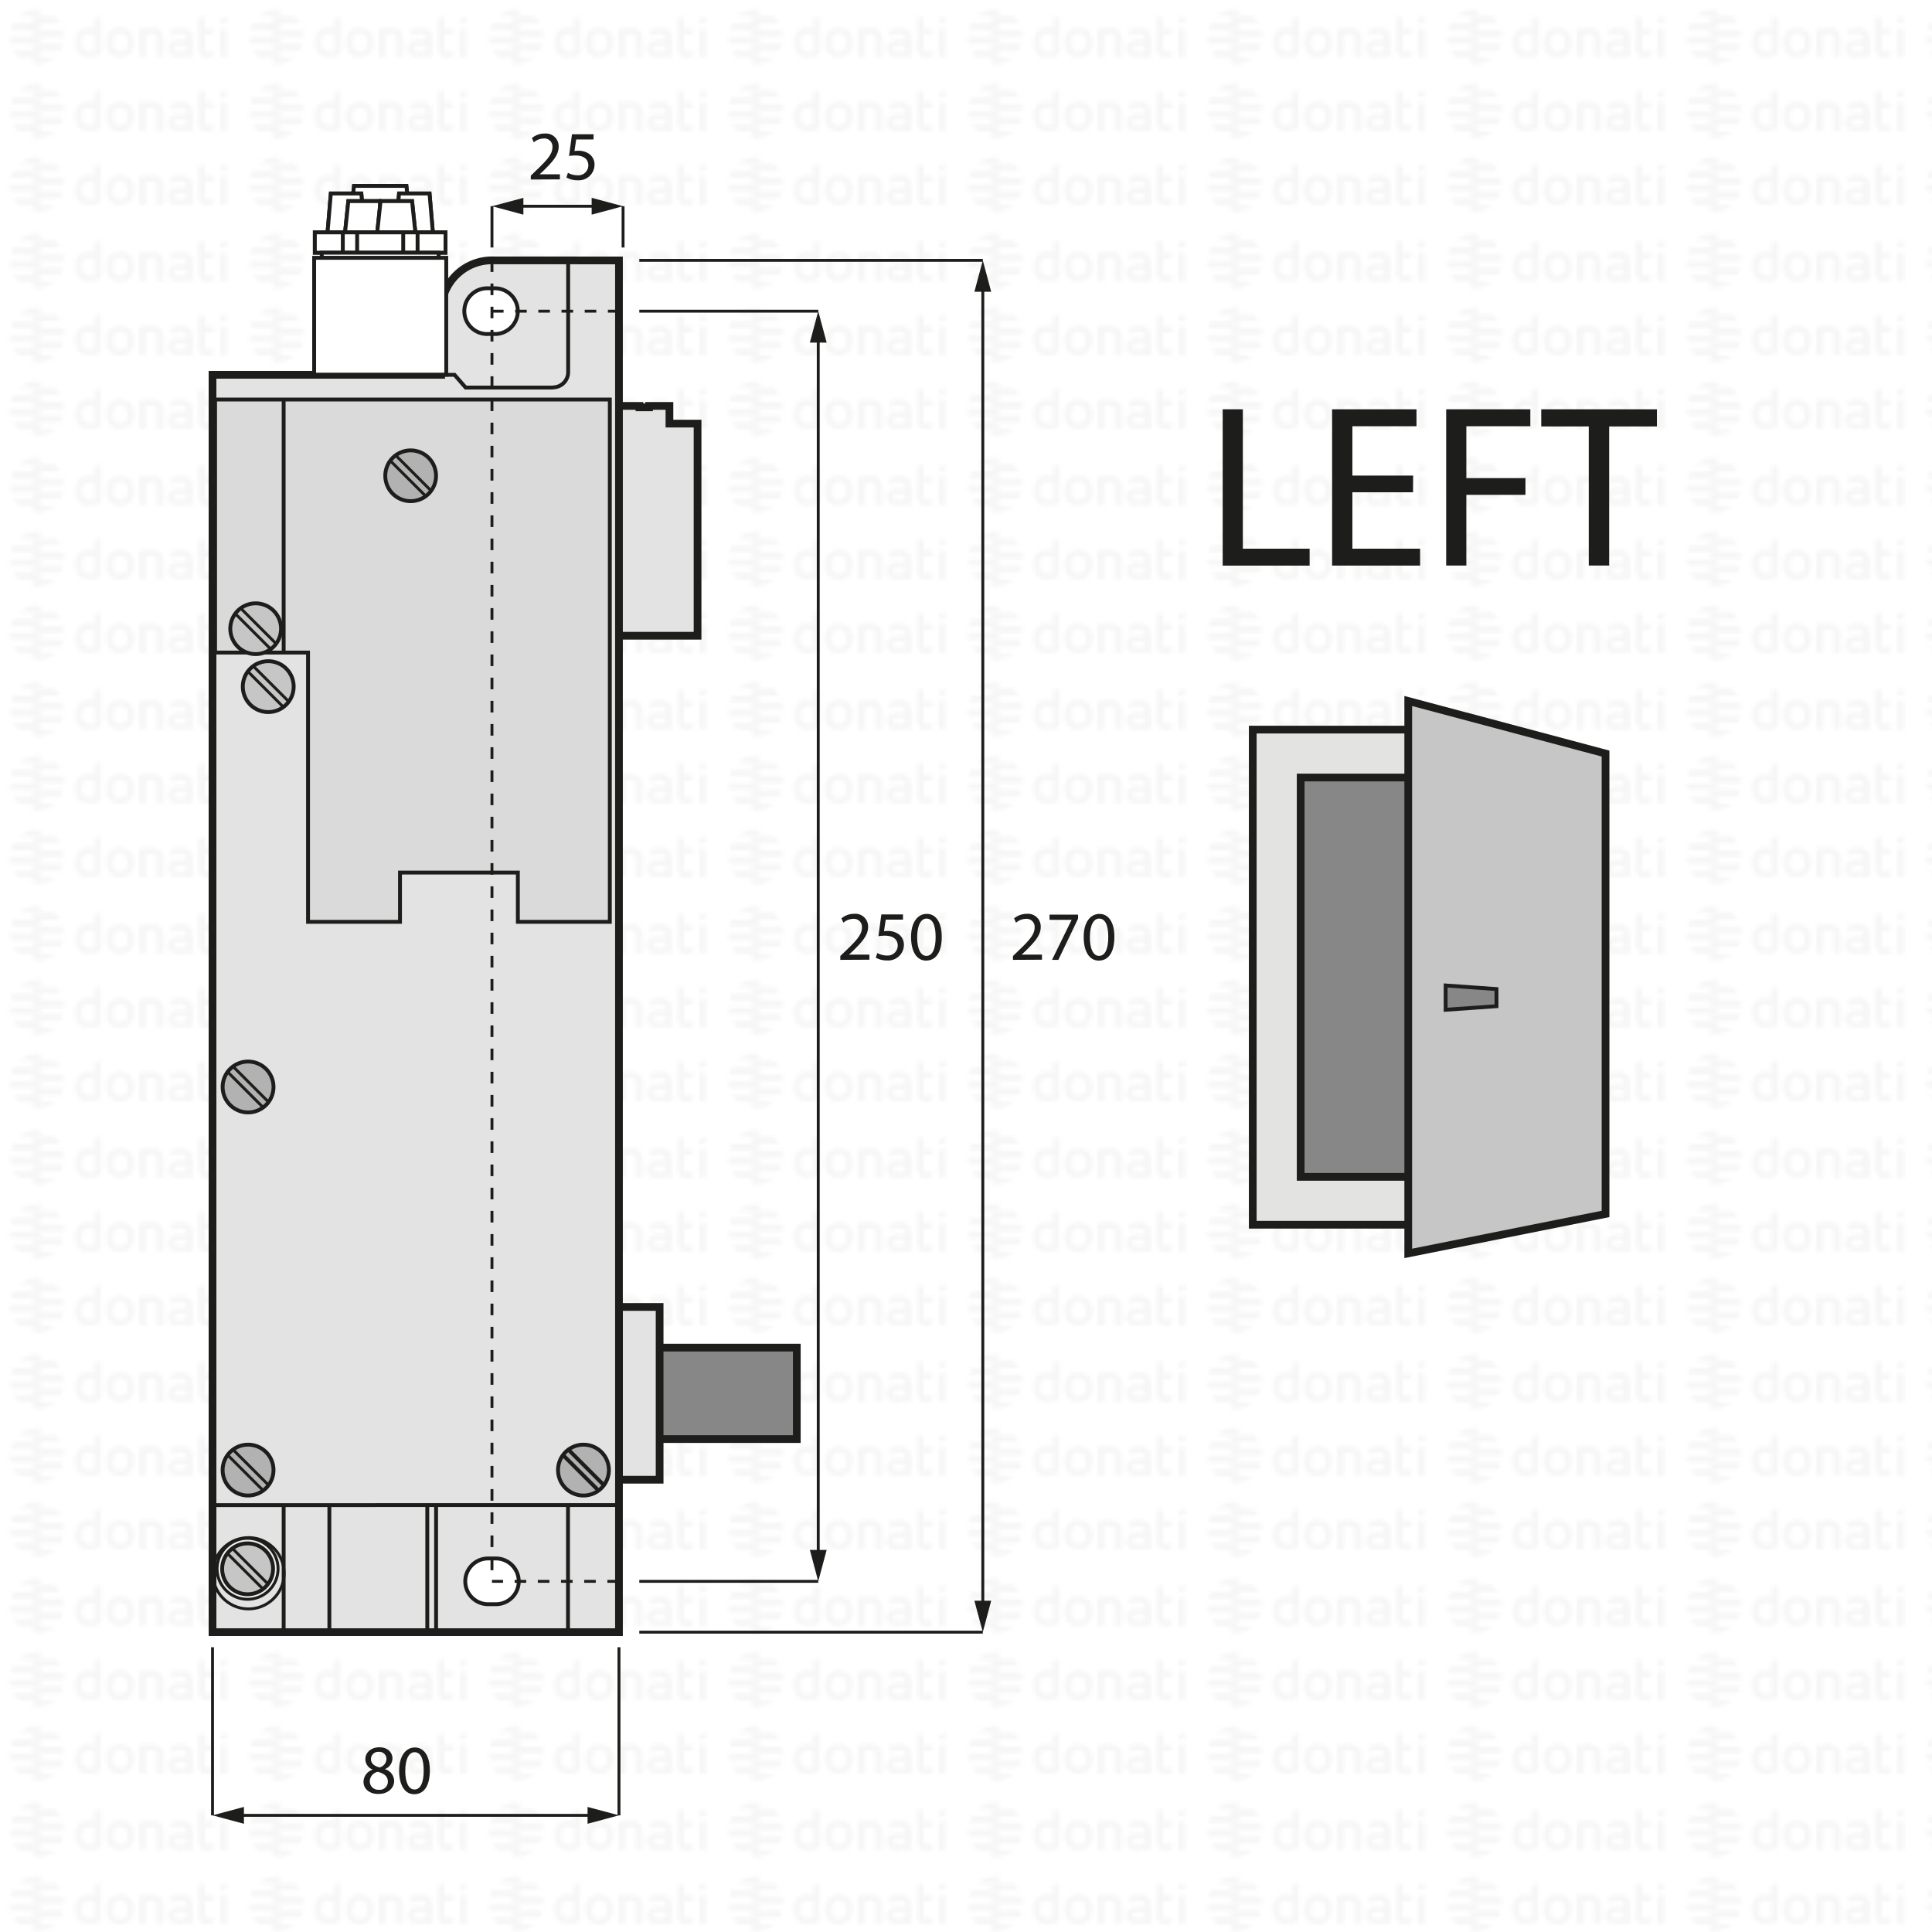 <svg xmlns="http://www.w3.org/2000/svg" xmlns:xlink="http://www.w3.org/1999/xlink" viewBox="0 0 500 500"><defs><style>.cls-1,.cls-10,.cls-11,.cls-15,.cls-23,.cls-5,.cls-9{fill:none;}.cls-2{fill:#f6f6f6;}.cls-3{fill:url(#DONATI_WATERMARK);}.cls-4,.cls-8{fill:#e3e3e3;}.cls-10,.cls-11,.cls-13,.cls-15,.cls-16,.cls-17,.cls-18,.cls-23,.cls-25,.cls-26,.cls-27,.cls-4,.cls-5,.cls-7,.cls-8,.cls-9{stroke:#1d1d1b;}.cls-11,.cls-13,.cls-17,.cls-4,.cls-5,.cls-7,.cls-8,.cls-9{stroke-miterlimit:22.93;}.cls-25,.cls-26,.cls-4,.cls-7,.cls-8{stroke-width:2px;}.cls-12,.cls-13,.cls-14,.cls-16,.cls-20,.cls-21,.cls-4,.cls-6{fill-rule:evenodd;}.cls-5{stroke-width:0.22px;}.cls-6{fill:#ededed;}.cls-24,.cls-27,.cls-7{fill:#878787;}.cls-10{stroke-linejoin:bevel;}.cls-11,.cls-15,.cls-23{stroke-width:0.75px;}.cls-12,.cls-13,.cls-16,.cls-17,.cls-18,.cls-19{fill:#fff;}.cls-14{fill:#c6c6c6;}.cls-15,.cls-23{stroke-miterlimit:3.86;}.cls-16,.cls-18,.cls-25,.cls-26,.cls-27{stroke-miterlimit:10;}.cls-20{fill:#dadada;}.cls-21{fill:#b2b2b2;}.cls-22{fill:#1d1d1b;}.cls-23{stroke-dasharray:3;}.cls-25{fill:#e3e3e2;}.cls-26{fill:#c7c6c6;}</style><pattern id="DONATI_WATERMARK" data-name="DONATI WATERMARK" width="61.14" height="57.34" patternUnits="userSpaceOnUse" viewBox="0 0 61.14 57.34"><rect class="cls-1" width="61.14" height="57.34"/><polygon class="cls-2" points="8.55 51.31 8.55 51.31 9.43 51.31 10.57 51.31 10.57 51.31 9.43 51.31 8.55 51.31 8.55 51.31"/><polygon class="cls-2" points="8.55 53.08 8.55 53.08 9.23 53.08 10.57 53.08 10.57 53.08 9.23 53.08 8.55 53.08 8.55 53.08"/><polygon class="cls-2" points="10.57 44.26 10.57 44.26 9.69 44.26 8.55 44.26 8.55 44.26 9.69 44.26 10.57 44.26 10.57 44.26"/><path class="cls-2" d="M57,44.21V42.86l1.69-.33v1.68Zm1.69,1.41V53h-1.7V45.62ZM53,47.12v3.43a1.2,1.2,0,0,0,.14.76.82.82,0,0,0,.69.22,5.65,5.65,0,0,0,1.22-.2l.22,0v1.6a7.58,7.58,0,0,1-1.57.23c-1.56,0-2.38-.9-2.38-2.59V42.86L53,42.53v3.08h2.28v1.51ZM49.82,53H48.19v-.27l-.24.06a8.27,8.27,0,0,1-1.86.3c-1.61,0-2.6-.85-2.6-2.22,0-1.08.55-2.37,3.21-2.37h1.47v-.46c0-.76-.39-1.09-1.28-1.09a8.18,8.18,0,0,0-2.13.38l-.56.16v-1.6l.21-.06A8.73,8.73,0,0,1,47,45.42c1.82,0,2.86.95,2.86,2.62v2.74h0V53Zm-1.64-1.72V50h-1.6c-1.24,0-1.4.48-1.4.9s.11.8,1.1.8a6.43,6.43,0,0,0,1.39-.21l.51-.13ZM40.57,53v-4.7c0-.92-.41-1.32-1.35-1.32a5.76,5.76,0,0,0-1.49.21V53H36V45.6h1.64a8,8,0,0,1,1.65-.17c1.88,0,3,1,3,2.77V53Zm-5.88-3.77c0,2.37-1.39,3.85-3.62,3.85s-3.56-1.48-3.56-3.85,1.38-3.84,3.61-3.84,3.57,1.47,3.57,3.84Zm-1.73,0c0-1.53-.67-2.37-1.89-2.37-1.52,0-1.84,1.29-1.84,2.37s.33,2.38,1.89,2.38S33,50.34,33,49.26Zm-6.8,2.28a1.16,1.16,0,0,1-1,1.22,8,8,0,0,1-2.25.32c-2.17,0-3.47-1.42-3.47-3.79s1.24-3.84,3.4-3.84a5.54,5.54,0,0,1,1.62.29V42.86l.19,0,.61-.12.6-.11.29-.06v9Zm-1.69-.19V47.26A7,7,0,0,0,23,47c-1.23,0-1.83.75-1.83,2.27s.63,2.28,1.87,2.28a6,6,0,0,0,1.46-.2ZM10.63,47.79H8.55V46h7.84a6.92,6.92,0,0,1,.22,1.77Zm.75-3.53H8.55V42.49h5.67a7.07,7.07,0,0,1,1.45,1.77ZM9.89,49.55h6.5a7,7,0,0,1-.72,1.76H8.55V49.55Zm0,3.53h4.34a7,7,0,0,1-3.65,1.68h-.08a5.74,5.74,0,0,1-.93.07,7.79,7.79,0,0,1-1-.07h0V53.08Z"/><path class="cls-2" d="M9.88,53.08h-5a7.17,7.17,0,0,1-1.44-1.76h7.12v1.76Zm0-3.53H2.72a7.25,7.25,0,0,1-.22-1.76h8.07v1.76ZM9.22,46H2.72a6.82,6.82,0,0,1,.73-1.76h7.12V46Zm0-3.53H4.89a7.11,7.11,0,0,1,3.66-1.68h.07a7.3,7.3,0,0,1,.94-.07,7.93,7.93,0,0,1,1,.07h0v1.68Z"/><polygon class="cls-2" points="8.55 32.2 8.55 32.2 9.43 32.2 10.57 32.2 10.57 32.2 9.43 32.2 8.55 32.2 8.55 32.2"/><polygon class="cls-2" points="8.55 33.96 8.55 33.97 9.23 33.97 10.57 33.97 10.57 33.96 9.23 33.96 8.55 33.96 8.55 33.96"/><polygon class="cls-2" points="10.57 25.14 10.57 25.14 9.69 25.14 8.55 25.14 8.55 25.14 9.69 25.14 10.57 25.14 10.57 25.14"/><path class="cls-2" d="M57,25.09V23.74l1.69-.32v1.67Zm1.69,1.42v7.4h-1.7v-7.4ZM53,28v3.44a1.22,1.22,0,0,0,.14.76.85.85,0,0,0,.69.22,5.65,5.65,0,0,0,1.22-.2l.22,0v1.59A7.58,7.58,0,0,1,53.7,34c-1.56,0-2.38-.89-2.38-2.59V23.74L53,23.42v3.07h2.28V28Zm-3.19,5.91H48.19v-.27L48,33.7a8.27,8.27,0,0,1-1.86.3c-1.61,0-2.6-.84-2.6-2.21,0-1.08.55-2.37,3.21-2.37h1.47V29c0-.76-.39-1.1-1.28-1.1a8.63,8.63,0,0,0-2.13.38l-.56.17v-1.6l.21-.06A8.79,8.79,0,0,1,47,26.3c1.82,0,2.86,1,2.86,2.63v2.73h0v2.25ZM48.18,32.2V30.84h-1.6c-1.24,0-1.4.48-1.4.9s.11.79,1.1.79a6.43,6.43,0,0,0,1.39-.21l.51-.12Zm-7.61,1.71v-4.7c0-.92-.41-1.31-1.35-1.31a5.76,5.76,0,0,0-1.49.21v5.8H36V26.49h1.64a7.39,7.39,0,0,1,1.65-.17c1.88,0,3,1,3,2.77v4.81Zm-5.88-3.76c0,2.37-1.39,3.84-3.62,3.84s-3.56-1.47-3.56-3.84,1.38-3.85,3.61-3.85,3.57,1.47,3.57,3.85Zm-1.73,0c0-1.54-.67-2.38-1.89-2.38-1.52,0-1.84,1.29-1.84,2.38s.33,2.37,1.89,2.37S33,31.23,33,30.15Zm-6.8,2.27a1.16,1.16,0,0,1-1,1.23,8.39,8.39,0,0,1-2.25.32c-2.17,0-3.47-1.42-3.47-3.8s1.24-3.83,3.4-3.83a5.47,5.47,0,0,1,1.62.28V23.74l.19,0,.61-.12.6-.12.29,0v9Zm-1.69-.19V28.15a7,7,0,0,0-1.5-.26c-1.23,0-1.83.74-1.83,2.27s.63,2.27,1.87,2.27a5.52,5.52,0,0,0,1.46-.2ZM10.63,28.67H8.55V26.91h7.84a6.79,6.79,0,0,1,.22,1.76Zm.75-3.53H8.55V23.38h5.67a7,7,0,0,1,1.45,1.76Zm-1.49,5.3h6.5a7.32,7.32,0,0,1-.72,1.76H8.55V30.44Zm0,3.53h4.34a7,7,0,0,1-3.65,1.68h-.08a7.14,7.14,0,0,1-.93.07,6.27,6.27,0,0,1-1-.08h0V34Z"/><path class="cls-2" d="M9.88,34h-5A7,7,0,0,1,3.45,32.2h7.12V34Zm0-3.52H2.72a7.4,7.4,0,0,1-.22-1.77h8.07v1.77Zm-.67-3.53H2.72a6.88,6.88,0,0,1,.73-1.77h7.12v1.77Zm0-3.53H4.89a7,7,0,0,1,3.66-1.69h.07a7.3,7.3,0,0,1,.94-.07,7.93,7.93,0,0,1,1,.08h0v1.69Z"/><polygon class="cls-2" points="8.55 13.09 8.55 13.09 9.43 13.09 10.57 13.09 10.57 13.09 9.43 13.09 8.55 13.09 8.55 13.09"/><polygon class="cls-2" points="8.55 14.85 8.55 14.85 9.23 14.85 10.57 14.85 10.57 14.85 9.23 14.85 8.55 14.85 8.55 14.85"/><polygon class="cls-2" points="10.57 6.03 10.57 6.03 9.69 6.03 8.55 6.03 8.55 6.03 9.69 6.03 10.57 6.03 10.57 6.03"/><path class="cls-2" d="M57,6V4.63l1.69-.33V6ZM58.64,7.4v7.4h-1.7V7.4ZM53,8.89v3.43a1.2,1.2,0,0,0,.14.76.83.83,0,0,0,.69.23,5.89,5.89,0,0,0,1.22-.21l.22,0v1.6a7.58,7.58,0,0,1-1.57.23c-1.56,0-2.38-.9-2.38-2.59V4.63L53,4.3V7.38h2.28V8.89ZM49.82,14.8H48.19v-.27l-.24.06a8.27,8.27,0,0,1-1.86.3c-1.61,0-2.6-.85-2.6-2.22,0-1.08.55-2.37,3.21-2.37h1.47V9.84c0-.76-.39-1.09-1.28-1.09a8.18,8.18,0,0,0-2.13.38l-.56.16V7.7l.21-.06A8.46,8.46,0,0,1,47,7.19c1.82,0,2.86,1,2.86,2.63v2.73h0V14.8Zm-1.64-1.72V11.72h-1.6c-1.24,0-1.4.48-1.4.9s.11.8,1.1.8a6.43,6.43,0,0,0,1.39-.21l.51-.13ZM40.57,14.8V10.1c0-.92-.41-1.31-1.35-1.31a5.61,5.61,0,0,0-1.49.2V14.8H36V7.37h1.64v0a7.5,7.5,0,0,1,1.65-.18c1.88,0,3,1,3,2.77V14.8ZM34.69,11c0,2.37-1.39,3.85-3.62,3.85S27.51,13.4,27.51,11s1.38-3.84,3.61-3.84S34.69,8.66,34.69,11ZM33,11c0-1.53-.67-2.37-1.89-2.37-1.52,0-1.84,1.29-1.84,2.37s.33,2.38,1.89,2.38S33,12.12,33,11Zm-6.8,2.28a1.15,1.15,0,0,1-1,1.22,8,8,0,0,1-2.25.32c-2.17,0-3.47-1.42-3.47-3.79s1.24-3.84,3.4-3.84a5.54,5.54,0,0,1,1.62.29V4.63l.19,0,.61-.12.6-.11.29-.06v9Zm-1.69-.19V9A7,7,0,0,0,23,8.77c-1.23,0-1.83.75-1.83,2.27s.63,2.28,1.87,2.28a6,6,0,0,0,1.46-.2ZM10.63,9.56H8.55V7.79h7.84a6.92,6.92,0,0,1,.22,1.77ZM11.38,6H8.55V4.26h5.67A7.07,7.07,0,0,1,15.67,6ZM9.89,11.32h6.5a7.23,7.23,0,0,1-.72,1.77H8.55V11.32Zm0,3.53h4.34a7,7,0,0,1-3.65,1.68h-.08a5.74,5.74,0,0,1-.93.06,6.28,6.28,0,0,1-1-.07h0V14.85Z"/><path class="cls-2" d="M9.88,14.85h-5a7,7,0,0,1-1.44-1.76h7.12v1.76Zm0-3.53H2.72A7.25,7.25,0,0,1,2.5,9.56h8.07v1.76ZM9.22,7.79H2.72A7,7,0,0,1,3.45,6h7.12V7.79Zm0-3.53H4.89A7.11,7.11,0,0,1,8.55,2.58h.07a7.3,7.3,0,0,1,.94-.07,7.93,7.93,0,0,1,1,.07h0V4.26Z"/></pattern></defs><title>DL04570</title><g id="WATERMARK"><rect class="cls-3" width="500" height="500"/></g><g id="ILLUSTRAZIONE"><polygon class="cls-4" points="144.43 164.53 180.53 164.53 180.53 109.63 173.25 109.63 173.25 105.05 167.96 105.05 167.96 105.42 165.5 105.42 165.5 105.05 159.74 105.05 159.74 109.63 152.32 109.63 152.32 105.38 153.03 105.38 153.03 100.65 152.32 100.65 152.32 96.4 153.03 96.4 153.03 86.86 144.43 86.86 144.43 164.53"/><polygon class="cls-5" points="144.43 164.53 180.53 164.53 180.53 109.63 173.25 109.63 173.25 105.05 167.96 105.05 167.96 105.42 165.5 105.42 165.5 105.05 159.74 105.05 159.74 109.63 152.32 109.63 152.32 105.38 153.03 105.38 153.03 100.65 152.32 100.65 152.32 96.4 153.03 96.4 153.03 86.86 144.43 86.86 144.43 164.53"/><path class="cls-6" d="M66.44,177.7a3,3,0,1,1,3,3,3,3,0,0,1-3-3"/><path class="cls-5" d="M66.44,177.7a3,3,0,1,1,3,3A3,3,0,0,1,66.44,177.7Z"/><path class="cls-6" d="M61.18,281.31a3,3,0,1,1,3,3,3,3,0,0,1-3-3"/><path class="cls-5" d="M61.18,281.31a3,3,0,1,1,3,3A3,3,0,0,1,61.18,281.31Z"/><path class="cls-6" d="M61.18,380.45a3,3,0,1,1,3,3,3,3,0,0,1-3-3"/><path class="cls-5" d="M61.18,380.45a3,3,0,1,1,3,3A3,3,0,0,1,61.18,380.45Z"/><path class="cls-6" d="M148,380.45a3,3,0,1,1,3,3,3,3,0,0,1-3-3"/><path class="cls-5" d="M148,380.45a3,3,0,1,1,3,3A3,3,0,0,1,148,380.45Z"/><rect class="cls-7" x="160.19" y="348.76" width="46.02" height="23.67"/><rect class="cls-5" x="160.19" y="348.76" width="46.02" height="23.67"/><rect class="cls-8" x="160.19" y="338.24" width="10.52" height="44.71"/><rect class="cls-5" x="160.19" y="338.24" width="10.52" height="44.71"/><path class="cls-4" d="M127.32,67.38a13.15,13.15,0,0,0-13.15,13.15V97H55V422.4H160.19v-355Z"/><path class="cls-5" d="M127.32,67.38a13.15,13.15,0,0,0-13.15,13.15V97H55V422.4H160.19v-355Z"/><path class="cls-9" d="M147,422.4V389.52M143.1,100.25a3.94,3.94,0,0,0,3.94-4m0-28.92V96.3m-3.94,4H120.51L117.63,97h-3.46"/><path class="cls-10" d="M112.86,389.52V422.4m0-32.88V422.4m0-32.88V422.4m0-32.88V422.4m0-32.88V422.4m0-32.88V422.4m0-32.88V422.4m0-32.88V422.4m0-32.88V422.4m0-32.88V422.4m0-32.88V422.4m0-32.88V422.4m0-32.88V422.4m0-32.88V422.4m0-32.88V422.4m0-32.88V422.4m0-32.88V422.4m0-32.88V422.4m0-32.88V422.4m0-32.88V422.4m0-32.88V422.4m0-32.88h0m0,32.88h0m-2.28-32.88V422.4m0-32.88V422.4m0-32.88V422.4m0-32.88V422.4m0-32.88V422.4m0-32.88V422.4m0-32.88V422.4m0-32.88V422.4m0-32.88V422.4m0-32.88V422.4m0-32.88V422.4m0-32.88V422.4m0-32.88V422.4m0-32.88V422.4m0-32.88V422.4m0-32.88V422.4m0-32.88V422.4m0-32.88V422.4m0-32.88V422.4m0-32.88V422.4m0-32.88V422.4m0-32.88h0m0,32.88h0m-37.17,0V389.52m0,32.88V389.52m0,32.88V389.52m0,32.88V389.52m0,32.88V389.52m0,32.88V389.52m0,32.88V389.52m0,32.88V389.52m0,32.88V389.52m0,32.88V389.52m0,32.88V389.52m0,32.88V389.52m0,32.88V389.52m0,32.88V389.52m0,32.88V389.52m0,32.88V389.52m0,32.88V389.52m0,32.88V389.52m0,32.88V389.52m0,32.88V389.52m0,32.88V389.52m0,32.88h0m0-32.88h0"/><path class="cls-9" d="M64.07,403.33A2.63,2.63,0,1,1,61.44,406,2.63,2.63,0,0,1,64.07,403.33Zm96.12-13.81H55M85.24,422.4V389.52"/><path class="cls-6" d="M56.18,406a7.89,7.89,0,1,0,7.89-7.89A7.89,7.89,0,0,0,56.18,406"/><path class="cls-11" d="M56.18,406a7.89,7.89,0,1,0,7.89-7.89A7.89,7.89,0,0,0,56.18,406Z"/><circle class="cls-11" cx="64.2" cy="405.96" r="9.2" transform="matrix(0.99, -0.16, 0.16, 0.99, -64.2, 15.53)"/><path class="cls-12" d="M126.33,403.33a5.92,5.92,0,0,0,0,11.84h2a5.92,5.92,0,0,0,0-11.84Z"/><path class="cls-9" d="M126.33,403.33a5.92,5.92,0,0,0,0,11.84h2a5.92,5.92,0,0,0,0-11.84Z"/><path class="cls-13" d="M126.33,74.61a5.92,5.92,0,1,0,0,11.83h2a5.92,5.92,0,0,0,0-11.83Z"/><path class="cls-5" d="M126.33,74.61a5.92,5.92,0,1,0,0,11.83h2a5.92,5.92,0,0,0,0-11.83Z"/><path class="cls-14" d="M57.5,406a6.58,6.58,0,1,0,6.57-6.57A6.57,6.57,0,0,0,57.5,406"/><path class="cls-9" d="M57.5,406a6.58,6.58,0,1,0,6.57-6.57A6.57,6.57,0,0,0,57.5,406Z"/><path class="cls-15" d="M60.12,400.71l9.21,9.2M58.82,402l9.21,9.2"/><polygon class="cls-16" points="90.31 60.14 106.48 60.14 105.17 48.11 98.49 48.11 91.62 48.11 90.31 60.14"/><polygon class="cls-17" points="90.31 60.14 106.48 60.14 105.17 48.11 98.49 48.11 91.62 48.11 90.31 60.14"/><polygon class="cls-16" points="102.42 60.14 103.27 50.08 111.16 50.08 112.02 60.14 102.42 60.14"/><polygon class="cls-17" points="102.42 60.14 103.27 50.08 111.16 50.08 112.02 60.14 102.42 60.14"/><polygon class="cls-16" points="84.77 60.14 85.62 50.08 93.51 50.08 94.36 60.14 84.77 60.14"/><polygon class="cls-17" points="84.77 60.14 85.62 50.08 93.51 50.08 94.36 60.14 84.77 60.14"/><polygon class="cls-16" points="89.3 60.14 90.15 52.05 94.22 52.05 98.3 52.05 99.16 60.14 89.3 60.14"/><polygon class="cls-17" points="89.3 60.14 90.15 52.05 94.22 52.05 98.3 52.05 99.16 60.14 89.3 60.14"/><polygon class="cls-16" points="97.63 60.14 98.49 52.05 102.56 52.05 106.64 52.05 107.49 60.14 97.63 60.14"/><polygon class="cls-17" points="97.63 60.14 98.49 52.05 102.56 52.05 106.64 52.05 107.49 60.14 97.63 60.14"/><rect class="cls-18" x="81.48" y="60.14" width="33.82" height="5.26"/><rect class="cls-17" x="81.48" y="60.14" width="33.82" height="5.26"/><rect class="cls-17" x="81.3" y="66.72" width="34.19" height="30.24"/><rect class="cls-5" x="81.3" y="66.72" width="34.19" height="30.24"/><rect class="cls-19" x="83.27" y="65.4" width="30.24" height="1.31"/><rect class="cls-17" x="83.27" y="65.4" width="30.24" height="1.31"/><path class="cls-17" d="M108.07,60.14V65.4m-3.72-5.26V65.4M92.43,60.14V65.4m-3.71-5.26V65.4"/><polygon class="cls-20" points="134.02 225.82 134.02 238.57 157.82 238.57 157.82 103.4 55.66 103.4 55.66 168.88 79.72 168.88 79.72 238.57 103.52 238.57 103.52 225.82 134.02 225.82"/><polygon class="cls-9" points="134.02 225.82 134.02 238.57 157.82 238.57 157.82 103.4 55.66 103.4 55.66 168.88 79.72 168.88 79.72 238.57 103.52 238.57 103.52 225.82 134.02 225.82"/><path class="cls-9" d="M73.41,103.4v65.48m32.87-42.73a3,3,0,1,1,3-3A3,3,0,0,1,106.28,126.15ZM66.17,165.73a3,3,0,1,1,3-3A3,3,0,0,1,66.17,165.73Z"/><path class="cls-14" d="M69.46,171.12A6.58,6.58,0,1,0,76,177.69a6.57,6.57,0,0,0-6.58-6.57"/><path class="cls-9" d="M69.46,171.12A6.58,6.58,0,1,0,76,177.69,6.57,6.57,0,0,0,69.46,171.12Z"/><path class="cls-11" d="M64.17,173.8,73.36,183m-9.19-9.19L73.36,183m-9.19-9.19L73.36,183m-9.19-9.19L73.36,183m-9.19-9.19L73.36,183m-9.19-9.19L73.36,183m-9.19-9.19L73.36,183m-9.19-9.19L73.36,183m-9.19-9.19L73.36,183m-9.19-9.19L73.36,183m-9.19-9.19L73.36,183m-9.19-9.19L73.36,183m-9.19-9.19L73.36,183m-9.19-9.19L73.36,183m-9.19-9.19L73.36,183m-9.19-9.19L73.36,183m-9.19-9.19L73.36,183m-9.19-9.19L73.36,183m-9.19-9.19L73.36,183m-9.19-9.19L73.36,183m-9.19-9.19L73.36,183m-9.19-9.19h0M73.36,183h0m-7.8-10.59,9.2,9.19m-9.2-9.19,9.2,9.19m-9.2-9.19,9.2,9.19m-9.2-9.19,9.2,9.19m-9.2-9.19,9.2,9.19m-9.2-9.19,9.2,9.19m-9.2-9.19,9.2,9.19m-9.2-9.19,9.2,9.19m-9.2-9.19,9.2,9.19m-9.2-9.19,9.2,9.19m-9.2-9.19,9.2,9.19m-9.2-9.19,9.2,9.19m-9.2-9.19,9.2,9.19m-9.2-9.19,9.2,9.19m-9.2-9.19,9.2,9.19m-9.2-9.19,9.2,9.19m-9.2-9.19,9.2,9.19m-9.2-9.19,9.2,9.19m-9.2-9.19,9.2,9.19m-9.2-9.19,9.2,9.19m-9.2-9.19,9.2,9.19m-9.2-9.19h0m9.2,9.19h0"/><path class="cls-21" d="M64.2,274.73a6.58,6.58,0,1,0,6.58,6.58,6.58,6.58,0,0,0-6.58-6.58"/><path class="cls-9" d="M64.2,274.73a6.58,6.58,0,1,0,6.58,6.58A6.58,6.58,0,0,0,64.2,274.73Z"/><path class="cls-11" d="M58.91,277.41l9.19,9.19m-9.19-9.19,9.19,9.19m-9.19-9.19,9.19,9.19m-9.19-9.19,9.19,9.19m-9.19-9.19,9.19,9.19m-9.19-9.19,9.19,9.19m-9.19-9.19,9.19,9.19m-9.19-9.19,9.19,9.19m-9.19-9.19,9.19,9.19m-9.19-9.19,9.19,9.19m-9.19-9.19,9.19,9.19m-9.19-9.19,9.19,9.19m-9.19-9.19,9.19,9.19m-9.19-9.19,9.19,9.19m-9.19-9.19,9.19,9.19m-9.19-9.19,9.19,9.19m-9.19-9.19,9.19,9.19m-9.19-9.19,9.19,9.19m-9.19-9.19,9.19,9.19m-9.19-9.19,9.19,9.19m-9.19-9.19,9.19,9.19m-9.19-9.19h0m9.19,9.19h0M60.3,276l9.19,9.2M60.3,276l9.19,9.2M60.3,276l9.19,9.2M60.3,276l9.19,9.2M60.3,276l9.19,9.2M60.3,276l9.19,9.2M60.3,276l9.19,9.2M60.3,276l9.19,9.2M60.3,276l9.19,9.2M60.3,276l9.19,9.2M60.3,276l9.19,9.2M60.3,276l9.19,9.2M60.3,276l9.19,9.2M60.3,276l9.19,9.2M60.3,276l9.19,9.2M60.3,276l9.19,9.2M60.3,276l9.19,9.2M60.3,276l9.19,9.2M60.3,276l9.19,9.2M60.3,276l9.19,9.2M60.3,276l9.19,9.2M60.3,276h0m9.19,9.2h0"/><path class="cls-21" d="M64.2,373.88a6.58,6.58,0,1,0,6.58,6.57,6.57,6.57,0,0,0-6.58-6.57"/><path class="cls-9" d="M64.2,373.88a6.58,6.58,0,1,0,6.58,6.57A6.57,6.57,0,0,0,64.2,373.88Z"/><path class="cls-11" d="M58.91,376.55l9.19,9.19m-9.19-9.19,9.19,9.19m-9.19-9.19,9.19,9.19m-9.19-9.19,9.19,9.19m-9.19-9.19,9.19,9.19m-9.19-9.19,9.19,9.19m-9.19-9.19,9.19,9.19m-9.19-9.19,9.19,9.19m-9.19-9.19,9.19,9.19m-9.19-9.19,9.19,9.19m-9.19-9.19,9.19,9.19m-9.19-9.19,9.19,9.19m-9.19-9.19,9.19,9.19m-9.19-9.19,9.19,9.19m-9.19-9.19,9.19,9.19m-9.19-9.19,9.19,9.19m-9.19-9.19,9.19,9.19m-9.19-9.19,9.19,9.19m-9.19-9.19,9.19,9.19m-9.19-9.19,9.19,9.19m-9.19-9.19,9.19,9.19m-9.19-9.19h0m9.19,9.19h0m-7.8-10.58,9.19,9.19m-9.19-9.19,9.19,9.19m-9.19-9.19,9.19,9.19m-9.19-9.19,9.19,9.19m-9.19-9.19,9.19,9.19m-9.19-9.19,9.19,9.19m-9.19-9.19,9.19,9.19m-9.19-9.19,9.19,9.19m-9.19-9.19,9.19,9.19m-9.19-9.19,9.19,9.19m-9.19-9.19,9.19,9.19m-9.19-9.19,9.19,9.19m-9.19-9.19,9.19,9.19m-9.19-9.19,9.19,9.19m-9.19-9.19,9.19,9.19m-9.19-9.19,9.19,9.19m-9.19-9.19,9.19,9.19m-9.19-9.19,9.19,9.19m-9.19-9.19,9.19,9.19m-9.19-9.19,9.19,9.19m-9.19-9.19,9.19,9.19m-9.19-9.19h0m9.19,9.19h0"/><path class="cls-21" d="M151,373.88a6.58,6.58,0,1,0,6.58,6.57,6.57,6.57,0,0,0-6.58-6.57"/><path class="cls-9" d="M151,373.88a6.58,6.58,0,1,0,6.58,6.57A6.57,6.57,0,0,0,151,373.88Z"/><path class="cls-9" d="M145.69,376.55l9.19,9.19m-9.19-9.19,9.19,9.19m-9.19-9.19,9.19,9.19m-9.19-9.19,9.19,9.19m-9.19-9.19,9.19,9.19m-9.19-9.19,9.19,9.19m-9.19-9.19,9.19,9.19m-9.19-9.19,9.19,9.19m-9.19-9.19,9.19,9.19m-9.19-9.19,9.19,9.19m-9.19-9.19,9.19,9.19m-9.19-9.19,9.19,9.19m-9.19-9.19,9.19,9.19m-9.19-9.19,9.19,9.19m-9.19-9.19,9.19,9.19m-9.19-9.19,9.19,9.19m-9.19-9.19,9.19,9.19m-9.19-9.19,9.19,9.19m-9.19-9.19,9.19,9.19m-9.19-9.19,9.19,9.19m-9.19-9.19,9.19,9.19m-9.19-9.19h0m9.19,9.19h0m-7.8-10.58,9.2,9.19m-9.2-9.19,9.2,9.19m-9.2-9.19,9.2,9.19m-9.2-9.19,9.2,9.19m-9.2-9.19,9.2,9.19m-9.2-9.19,9.2,9.19m-9.2-9.19,9.2,9.19m-9.2-9.19,9.2,9.19m-9.2-9.19,9.2,9.19m-9.2-9.19,9.2,9.19m-9.2-9.19,9.2,9.19m-9.2-9.19,9.2,9.19m-9.2-9.19,9.2,9.19m-9.2-9.19,9.2,9.19m-9.2-9.19,9.2,9.19m-9.2-9.19,9.2,9.19m-9.2-9.19,9.2,9.19m-9.2-9.19,9.2,9.19m-9.2-9.19,9.2,9.19m-9.2-9.19,9.2,9.19m-9.2-9.19,9.2,9.19m-9.2-9.19h0m9.2,9.19h0"/><path class="cls-14" d="M66.17,156.13a6.58,6.58,0,1,0,6.58,6.57,6.57,6.57,0,0,0-6.58-6.57"/><circle class="cls-9" cx="66.17" cy="162.7" r="6.57" transform="translate(-109.47 161.58) rotate(-67.5)"/><path class="cls-11" d="M60.88,158.81,70.07,168m-9.19-9.19L70.07,168m-9.19-9.19L70.07,168m-9.19-9.19L70.07,168m-9.19-9.19L70.07,168m-9.19-9.19L70.07,168m-9.19-9.19L70.07,168m-9.19-9.19L70.07,168m-9.19-9.19L70.07,168m-9.19-9.19L70.07,168m-9.19-9.19L70.07,168m-9.19-9.19L70.07,168m-9.19-9.19L70.07,168m-9.19-9.19L70.07,168m-9.19-9.19L70.07,168m-9.19-9.19L70.07,168m-9.19-9.19L70.07,168m-9.19-9.19L70.07,168m-9.19-9.19L70.07,168m-9.19-9.19L70.07,168m-9.19-9.19L70.07,168m-9.19-9.19h0M70.07,168h0m-7.79-10.59,9.19,9.19m-9.19-9.19,9.19,9.19m-9.19-9.19,9.19,9.19m-9.19-9.19,9.19,9.19m-9.19-9.19,9.19,9.19m-9.19-9.19,9.19,9.19m-9.19-9.19,9.19,9.19m-9.19-9.19,9.19,9.19m-9.19-9.19,9.19,9.19m-9.19-9.19,9.19,9.19m-9.19-9.19,9.19,9.19m-9.19-9.19,9.19,9.19m-9.19-9.19,9.19,9.19m-9.19-9.19,9.19,9.19m-9.19-9.19,9.19,9.19m-9.19-9.19,9.19,9.19m-9.19-9.19,9.19,9.19m-9.19-9.19,9.19,9.19m-9.19-9.19,9.19,9.19m-9.19-9.19,9.19,9.19m-9.19-9.19,9.19,9.19m-9.19-9.19h0m9.19,9.19h0"/><path class="cls-21" d="M106.28,116.55a6.58,6.58,0,1,0,6.57,6.58,6.59,6.59,0,0,0-6.57-6.58"/><circle class="cls-9" cx="106.28" cy="123.13" r="6.57" transform="translate(-48.15 174.2) rotate(-67.5)"/><path class="cls-11" d="M101,119.23l9.2,9.19m-9.2-9.19,9.2,9.19m-9.2-9.19,9.2,9.19m-9.2-9.19,9.2,9.19m-9.2-9.19,9.2,9.19m-9.2-9.19,9.2,9.19m-9.2-9.19,9.2,9.19m-9.2-9.19,9.2,9.19m-9.2-9.19,9.2,9.19m-9.2-9.19,9.2,9.19m-9.2-9.19,9.2,9.19m-9.2-9.19,9.2,9.19m-9.2-9.19,9.2,9.19m-9.2-9.19,9.2,9.19m-9.2-9.19,9.2,9.19m-9.2-9.19,9.2,9.19m-9.2-9.19,9.2,9.19m-9.2-9.19,9.2,9.19m-9.2-9.19,9.2,9.19m-9.2-9.19,9.2,9.19m-9.2-9.19,9.2,9.19m-9.2-9.19h0m9.2,9.19h0m-7.8-10.59,9.19,9.2m-9.19-9.2,9.19,9.2m-9.19-9.2,9.19,9.2m-9.19-9.2,9.19,9.2m-9.19-9.2,9.19,9.2m-9.19-9.2,9.19,9.2m-9.19-9.2,9.19,9.2m-9.19-9.2,9.19,9.2m-9.19-9.2,9.19,9.2m-9.19-9.2,9.19,9.2m-9.19-9.2,9.19,9.2m-9.19-9.2,9.19,9.2m-9.19-9.2,9.19,9.2m-9.19-9.2,9.19,9.2m-9.19-9.2,9.19,9.2m-9.19-9.2,9.19,9.2m-9.19-9.2,9.19,9.2m-9.19-9.2,9.19,9.2m-9.19-9.2,9.19,9.2m-9.19-9.2,9.19,9.2m-9.19-9.2,9.19,9.2m-9.19-9.2h0m9.19,9.2h0"/><line class="cls-15" x1="165.45" y1="409.25" x2="211.76" y2="409.25"/><line class="cls-15" x1="165.45" y1="80.53" x2="211.76" y2="80.53"/><line class="cls-15" x1="211.76" y1="87.17" x2="211.76" y2="402.6"/><polygon class="cls-22" points="209.59 88.66 211.76 80.53 213.94 88.66 209.59 88.66"/><polygon class="cls-22" points="209.59 401.12 211.76 409.25 213.94 401.12 209.59 401.12"/><path class="cls-22" d="M217.47,248.41v-1l1.25-1.2c3-2.85,4.34-4.36,4.35-6.12a2.09,2.09,0,0,0-2.32-2.29,4,4,0,0,0-2.48,1l-.51-1.12a5.16,5.16,0,0,1,3.32-1.19,3.29,3.29,0,0,1,3.58,3.41c0,2.16-1.57,3.9-4,6.28l-.94.87v0H225v1.32Z"/><path class="cls-22" d="M233.69,238h-4.46l-.45,3a7.15,7.15,0,0,1,.95-.07,5,5,0,0,1,2.52.63,3.33,3.33,0,0,1,1.68,3,4.06,4.06,0,0,1-4.36,4,5.74,5.74,0,0,1-2.92-.72l.4-1.2a5.23,5.23,0,0,0,2.5.65,2.59,2.59,0,0,0,2.78-2.54c0-1.52-1-2.6-3.37-2.6a12.62,12.62,0,0,0-1.62.13l.75-5.62h5.6Z"/><path class="cls-22" d="M243.72,242.43c0,4-1.48,6.17-4.07,6.17-2.29,0-3.83-2.14-3.87-6s1.69-6.09,4.07-6.09S243.72,238.7,243.72,242.43Zm-6.36.18c0,3,.94,4.77,2.38,4.77,1.62,0,2.4-1.89,2.4-4.88s-.74-4.77-2.38-4.77C238.37,237.73,237.36,239.42,237.36,242.61Z"/><path class="cls-22" d="M137.37,46.46v-1l1.24-1.21c3-2.84,4.34-4.35,4.36-6.12a2.09,2.09,0,0,0-2.32-2.29,4,4,0,0,0-2.49,1l-.5-1.11A5.1,5.1,0,0,1,141,34.56a3.29,3.29,0,0,1,3.58,3.4c0,2.16-1.56,3.91-4,6.29l-.94.86v0h5.26v1.31Z"/><path class="cls-22" d="M153.59,36.09h-4.47l-.45,3a5.74,5.74,0,0,1,1-.08,4.87,4.87,0,0,1,2.52.64,3.32,3.32,0,0,1,1.67,3,4.06,4.06,0,0,1-4.36,4,5.73,5.73,0,0,1-2.91-.72l.39-1.21a5.24,5.24,0,0,0,2.51.65,2.58,2.58,0,0,0,2.77-2.54c0-1.51-1-2.59-3.37-2.59a11.15,11.15,0,0,0-1.62.13l.76-5.62h5.6Z"/><path class="cls-22" d="M94.08,461.17A3.34,3.34,0,0,1,96.41,458l0-.06a2.89,2.89,0,0,1-1.86-2.62c0-1.86,1.57-3.12,3.62-3.12,2.27,0,3.4,1.42,3.4,2.88a3,3,0,0,1-1.92,2.74v.05a3.26,3.26,0,0,1,2.36,3c0,2-1.75,3.4-4,3.4C95.56,464.34,94.08,462.88,94.08,461.17Zm6.3-.07c0-1.42-1-2.11-2.57-2.56A2.55,2.55,0,0,0,95.7,461,2.17,2.17,0,0,0,98,463.19,2.11,2.11,0,0,0,100.38,461.1ZM96,455.25c0,1.17.88,1.8,2.23,2.16a2.3,2.3,0,0,0,1.78-2.13,1.82,1.82,0,0,0-2-1.9A1.86,1.86,0,0,0,96,455.25Z"/><path class="cls-22" d="M111.24,458.17c0,4-1.48,6.17-4.07,6.17-2.29,0-3.84-2.14-3.87-6s1.69-6.09,4.07-6.09S111.24,454.44,111.24,458.17Zm-6.36.17c0,3.05.94,4.78,2.38,4.78,1.62,0,2.39-1.89,2.39-4.88s-.73-4.77-2.37-4.77C105.89,453.47,104.88,455.16,104.88,458.34Z"/><path class="cls-22" d="M262.16,248.41v-1l1.24-1.2c3-2.85,4.34-4.36,4.36-6.12a2.09,2.09,0,0,0-2.33-2.29,4,4,0,0,0-2.48,1l-.51-1.12a5.17,5.17,0,0,1,3.32-1.18,3.29,3.29,0,0,1,3.58,3.4c0,2.16-1.57,3.9-4,6.28l-.94.87v0h5.26v1.32Z"/><path class="cls-22" d="M279,236.7v1.05l-5.1,10.66h-1.64l5.08-10.36v0h-5.72V236.7Z"/><path class="cls-22" d="M288.4,242.43c0,4-1.47,6.17-4.07,6.17-2.28,0-3.83-2.14-3.87-6s1.69-6.08,4.07-6.08S288.4,238.7,288.4,242.43Zm-6.35.18c0,3,.93,4.77,2.37,4.77,1.62,0,2.4-1.89,2.4-4.88s-.74-4.77-2.38-4.77C283.05,237.73,282.05,239.42,282.05,242.61Z"/><line class="cls-23" x1="127.32" y1="80.53" x2="161.25" y2="80.53"/><line class="cls-23" x1="160.19" y1="409.25" x2="127.32" y2="409.25"/><line class="cls-15" x1="165.45" y1="67.38" x2="254.35" y2="67.38"/><line class="cls-15" x1="165.45" y1="422.4" x2="254.35" y2="422.4"/><line class="cls-15" x1="254.35" y1="74.02" x2="254.35" y2="415.75"/><polygon class="cls-22" points="252.17 75.51 254.35 67.38 256.52 75.51 252.17 75.51"/><polygon class="cls-22" points="252.17 414.27 254.35 422.4 256.52 414.27 252.17 414.27"/><line class="cls-15" x1="160.19" y1="426.3" x2="160.19" y2="469.81"/><line class="cls-15" x1="55" y1="426.3" x2="55" y2="469.81"/><line class="cls-15" x1="153.54" y1="469.81" x2="61.65" y2="469.81"/><polygon class="cls-22" points="152.06 467.63 160.19 469.81 152.06 471.99 152.06 467.63"/><polygon class="cls-22" points="63.13 467.63 55 469.81 63.13 471.99 63.13 467.63"/><line class="cls-23" x1="127.32" y1="67.38" x2="127.32" y2="409.25"/><line class="cls-15" x1="161.25" y1="64.05" x2="161.25" y2="53.37"/><line class="cls-15" x1="127.32" y1="64.05" x2="127.32" y2="53.37"/><line class="cls-15" x1="154.6" y1="53.37" x2="133.96" y2="53.37"/><polygon class="cls-22" points="153.12 51.2 161.25 53.37 153.12 55.55 153.12 51.2"/><polygon class="cls-22" points="135.45 51.2 127.32 53.37 135.45 55.55 135.45 51.2"/><path class="cls-22" d="M316.43,105.92h5.22V142h17.28v4.38h-22.5Z"/><path class="cls-22" d="M365.69,127.4H350V142h17.52v4.38H344.75V105.92h21.84v4.38H350v12.78h15.72Z"/><path class="cls-22" d="M374.27,105.92h21.78v4.38H379.49v13.44h15.3v4.32h-15.3v18.3h-5.22Z"/><path class="cls-22" d="M411.17,110.36h-12.3v-4.44h29.94v4.44H416.45v36h-5.28Z"/><rect class="cls-24" x="331.98" y="194.84" width="38.74" height="115.2"/><polygon class="cls-25" points="370.87 304.57 336.61 304.57 336.61 201.22 370.87 201.22 370.87 188.82 330.41 188.82 324.21 188.82 324.21 195.02 324.21 310.76 324.21 316.96 330.41 316.96 370.87 316.96 370.87 304.57"/><polygon class="cls-26" points="364.45 181.41 415.51 195.02 415.51 314.17 364.45 324.38 364.45 181.41"/><polygon class="cls-27" points="374.13 255.04 387.29 255.97 387.29 260.4 374.13 261.33 374.13 255.04"/></g><g id="CORNICE"><rect class="cls-1" width="500" height="500"/></g></svg>
